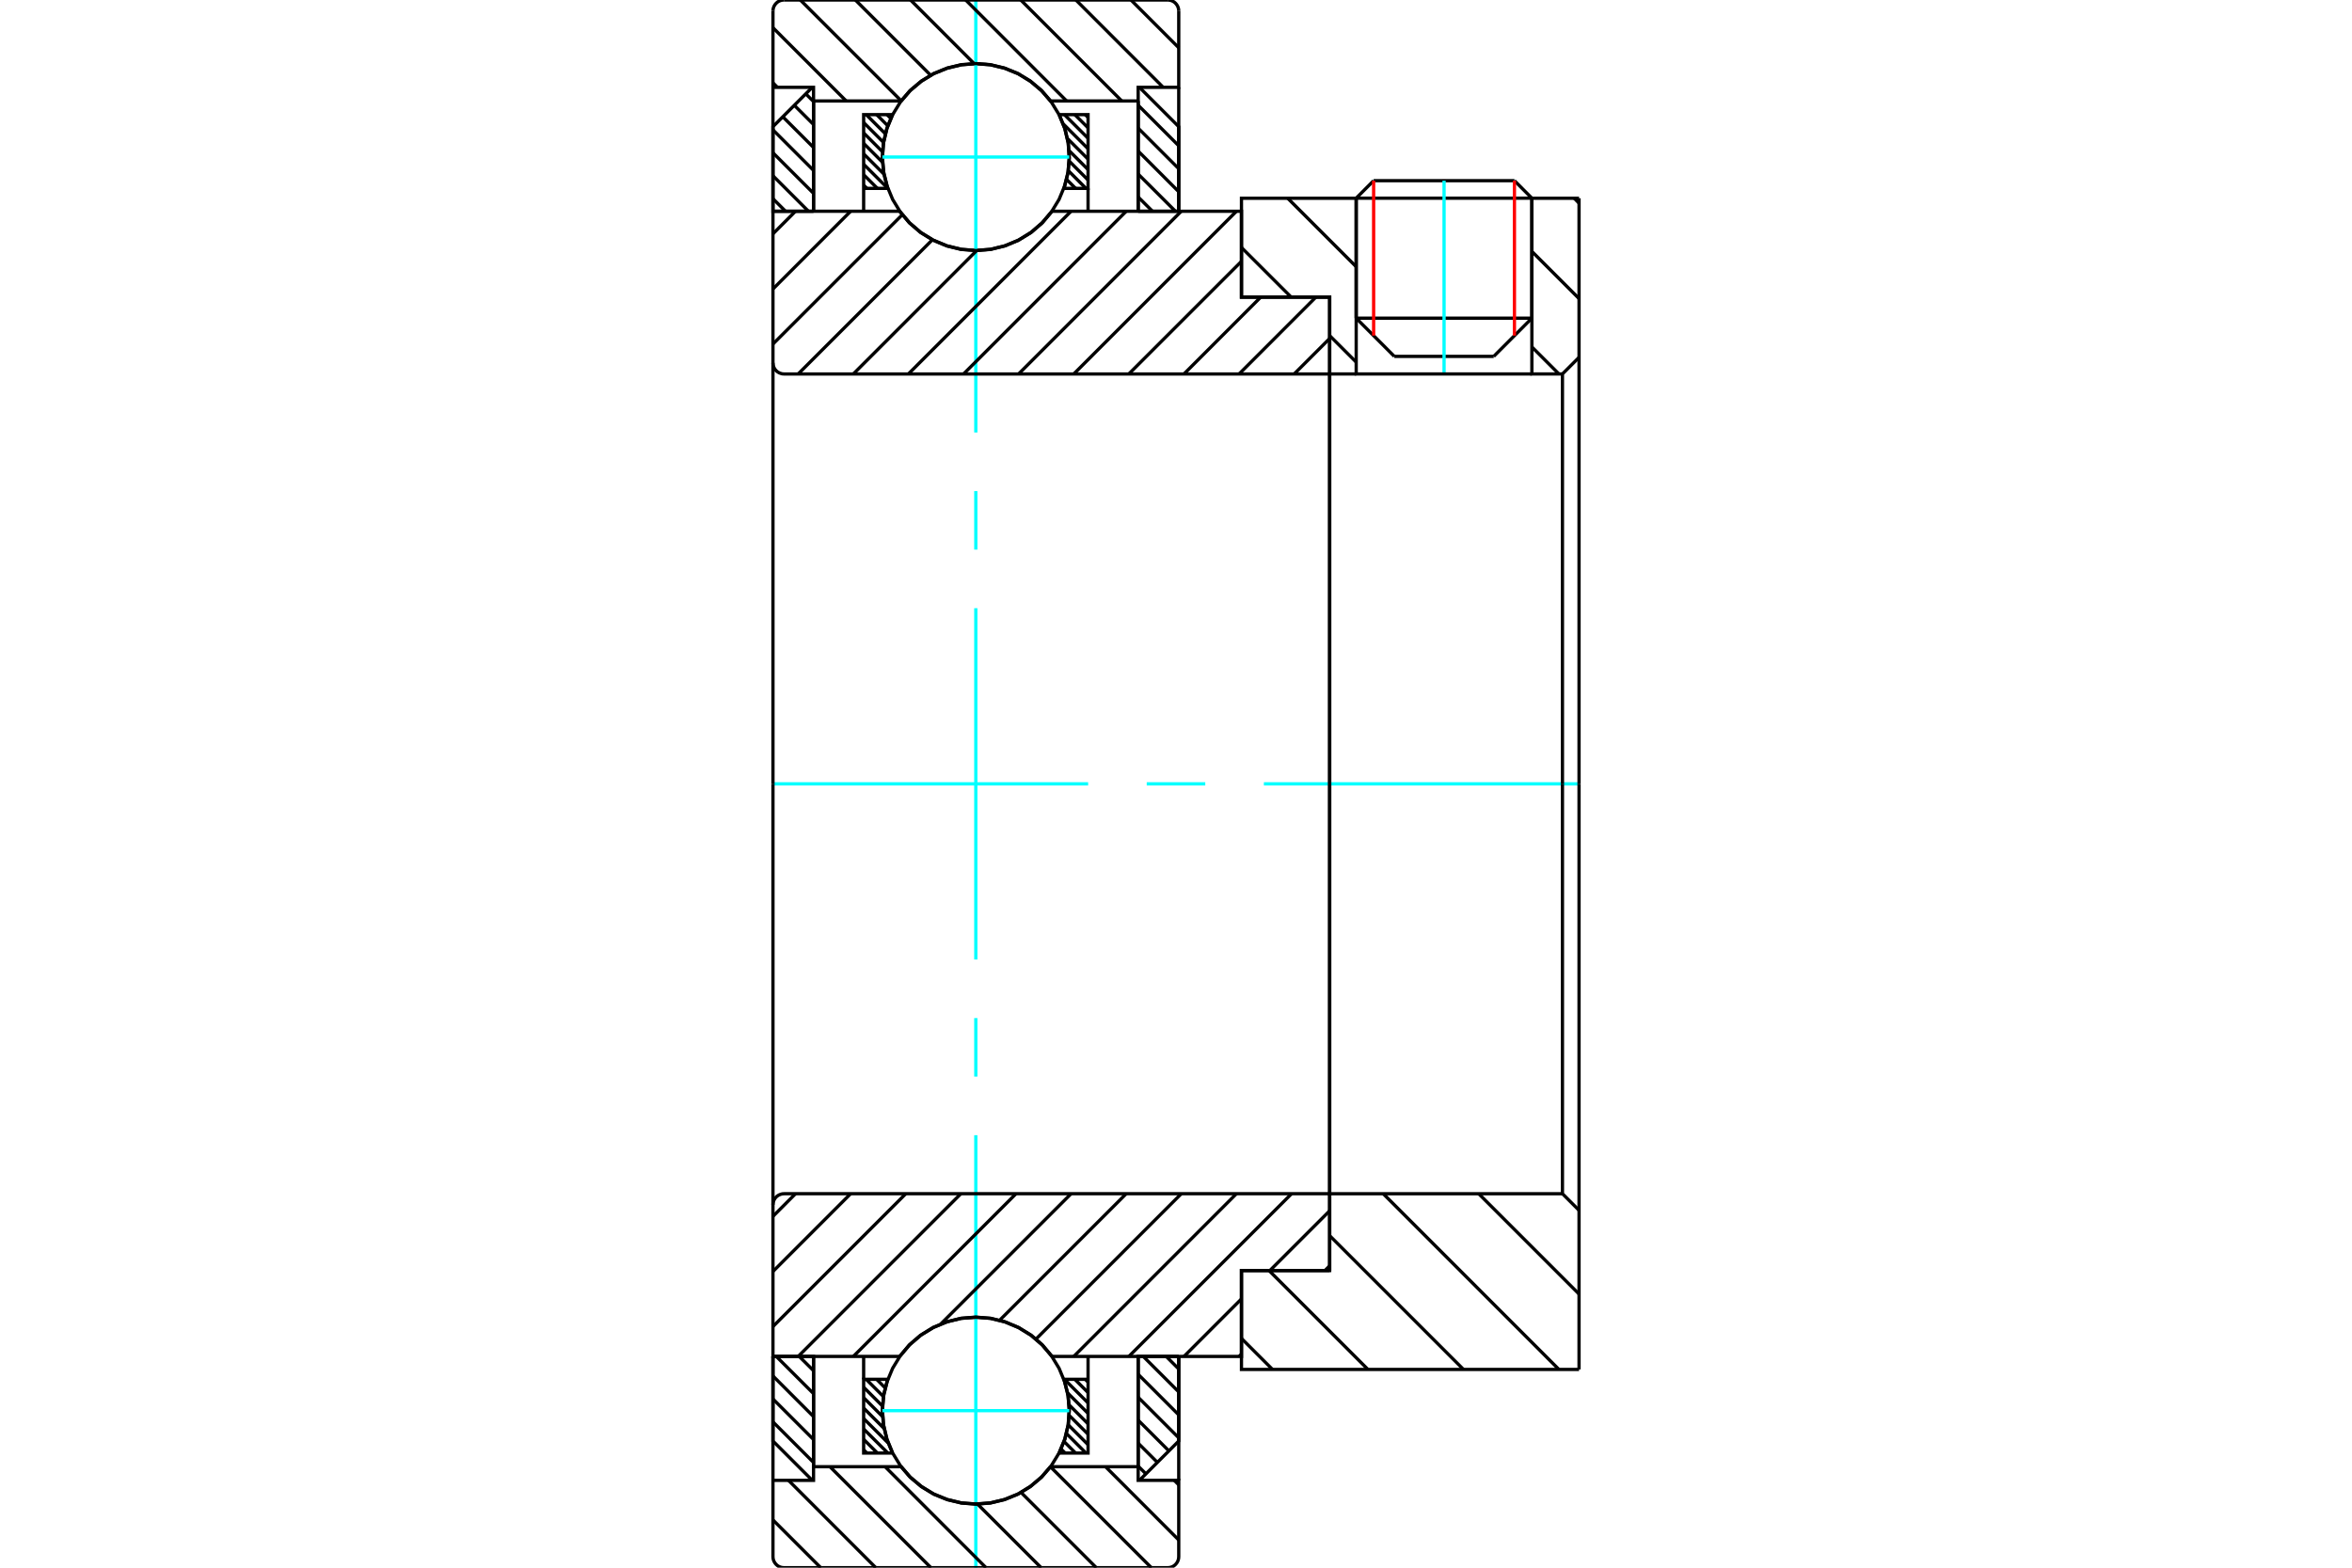 <?xml version="1.0" standalone="no"?>
<!DOCTYPE svg PUBLIC "-//W3C//DTD SVG 1.1//EN"
	"http://www.w3.org/Graphics/SVG/1.1/DTD/svg11.dtd">
<svg xmlns="http://www.w3.org/2000/svg" height="100%" width="100%" viewBox="0 0 36000 24000">
	<rect x="-1800" y="-1200" width="39600" height="26400" style="fill:#FFF"/>
	<g style="fill:none; fill-rule:evenodd" transform="matrix(1 0 0 1 0 0)">
		<g style="fill:none; stroke:#000; stroke-width:50; shape-rendering:geometricPrecision">
			<line x1="21342" y1="5456" x2="22863" y2="5456"/>
			<line x1="20758" y1="4871" x2="23447" y2="4871"/>
			<line x1="20758" y1="3034" x2="23447" y2="3034"/>
			<line x1="21025" y1="2766" x2="23180" y2="2766"/>
			<line x1="20758" y1="4871" x2="21342" y2="5456"/>
			<line x1="22863" y1="5456" x2="23447" y2="4871"/>
			<line x1="20758" y1="3034" x2="20758" y2="4871"/>
			<line x1="23447" y1="4871" x2="23447" y2="3034"/>
			<line x1="21025" y1="2766" x2="20758" y2="3034"/>
			<line x1="23447" y1="3034" x2="23180" y2="2766"/>
		</g>
		<g style="fill:none; stroke:#0FF; stroke-width:50; shape-rendering:geometricPrecision">
			<line x1="22103" y1="5725" x2="22103" y2="2766"/>
		</g>
		<g style="fill:none; stroke:#000; stroke-width:50; shape-rendering:geometricPrecision">
			<line x1="11831" y1="21768" x2="12452" y2="22389"/>
			<line x1="11831" y1="21417" x2="12452" y2="22038"/>
			<line x1="11831" y1="21065" x2="12452" y2="21687"/>
			<line x1="11882" y1="20766" x2="12452" y2="21335"/>
			<line x1="12233" y1="20766" x2="12452" y2="20984"/>
			<polyline points="11831,20766 11831,22061 12433,22663"/>
			<polyline points="12452,22454 12452,20766 11831,20766"/>
		</g>
		<g style="fill:none; stroke:#0FF; stroke-width:50; shape-rendering:geometricPrecision">
			<line x1="11831" y1="12000" x2="16655" y2="12000"/>
			<line x1="17552" y1="12000" x2="18448" y2="12000"/>
			<line x1="19345" y1="12000" x2="24169" y2="12000"/>
		</g>
		<g style="fill:none; stroke:#000; stroke-width:50; shape-rendering:geometricPrecision">
			<line x1="11831" y1="3042" x2="12023" y2="3234"/>
			<line x1="11831" y1="2691" x2="12374" y2="3234"/>
			<line x1="11831" y1="2339" x2="12452" y2="2960"/>
			<line x1="11831" y1="1988" x2="12452" y2="2609"/>
			<line x1="11982" y1="1788" x2="12452" y2="2258"/>
			<line x1="12158" y1="1612" x2="12452" y2="1906"/>
			<line x1="12333" y1="1436" x2="12452" y2="1555"/>
			<line x1="12452" y1="3234" x2="12452" y2="1546"/>
			<polyline points="12433,1337 11831,1939 11831,3234 12452,3234"/>
			<line x1="17850" y1="20766" x2="18042" y2="20958"/>
			<line x1="17499" y1="20766" x2="18042" y2="21309"/>
			<line x1="17421" y1="21040" x2="18042" y2="21661"/>
			<line x1="17421" y1="21391" x2="18042" y2="22012"/>
			<line x1="17421" y1="21742" x2="17891" y2="22212"/>
			<line x1="17421" y1="22094" x2="17715" y2="22388"/>
			<line x1="17421" y1="22445" x2="17540" y2="22564"/>
			<polyline points="18042,20766 18042,22061 17440,22663"/>
			<polyline points="17421,22454 17421,20766 18042,20766"/>
			<line x1="17421" y1="1611" x2="18042" y2="2232"/>
			<line x1="17421" y1="1962" x2="18042" y2="2583"/>
			<line x1="17421" y1="2313" x2="18042" y2="2935"/>
			<line x1="17421" y1="2665" x2="17991" y2="3234"/>
			<line x1="17421" y1="3016" x2="17640" y2="3234"/>
			<line x1="17421" y1="3234" x2="17421" y2="1546"/>
			<polyline points="17440,1337 18042,1939 18042,3234 17421,3234"/>
			<line x1="16611" y1="21116" x2="16654" y2="21159"/>
			<line x1="16451" y1="21116" x2="16654" y2="21319"/>
			<line x1="16292" y1="21116" x2="16654" y2="21478"/>
			<line x1="16341" y1="21325" x2="16654" y2="21638"/>
			<line x1="16364" y1="21508" x2="16654" y2="21798"/>
			<line x1="16365" y1="21669" x2="16654" y2="21957"/>
			<line x1="16351" y1="21814" x2="16654" y2="22117"/>
			<line x1="16323" y1="21946" x2="16622" y2="22245"/>
			<line x1="16287" y1="22069" x2="16463" y2="22245"/>
			<line x1="16241" y1="22183" x2="16303" y2="22245"/>
			<line x1="13577" y1="21116" x2="13585" y2="21124"/>
			<line x1="13418" y1="21116" x2="13549" y2="21248"/>
			<line x1="13258" y1="21116" x2="13522" y2="21380"/>
			<line x1="13219" y1="21237" x2="13508" y2="21526"/>
			<line x1="13219" y1="21397" x2="13509" y2="21687"/>
			<line x1="13219" y1="21556" x2="13533" y2="21870"/>
			<line x1="13219" y1="21716" x2="13594" y2="22091"/>
			<line x1="13219" y1="21876" x2="13589" y2="22245"/>
			<line x1="13219" y1="22035" x2="13429" y2="22245"/>
			<line x1="13219" y1="22195" x2="13269" y2="22245"/>
			<line x1="13219" y1="21116" x2="13219" y2="20766"/>
			<polyline points="16654,20766 16654,21116 16654,22245 16212,22245 16300,22030 16352,21804 16367,21572 16345,21341 16285,21116 16654,21116"/>
			<polyline points="13661,22245 13219,22245 13219,21116 13588,21116 13528,21341 13505,21572 13521,21804 13573,22030 13661,22245"/>
			<line x1="16611" y1="1755" x2="16654" y2="1798"/>
			<line x1="16451" y1="1755" x2="16654" y2="1957"/>
			<line x1="16292" y1="1755" x2="16654" y2="2117"/>
			<line x1="16274" y1="1897" x2="16654" y2="2277"/>
			<line x1="16339" y1="2121" x2="16654" y2="2436"/>
			<line x1="16364" y1="2306" x2="16654" y2="2596"/>
			<line x1="16366" y1="2467" x2="16654" y2="2756"/>
			<line x1="16352" y1="2613" x2="16622" y2="2884"/>
			<line x1="16325" y1="2747" x2="16463" y2="2884"/>
			<line x1="16289" y1="2870" x2="16303" y2="2884"/>
			<line x1="13577" y1="1755" x2="13634" y2="1812"/>
			<line x1="13418" y1="1755" x2="13588" y2="1925"/>
			<line x1="13258" y1="1755" x2="13551" y2="2048"/>
			<line x1="13219" y1="1876" x2="13523" y2="2180"/>
			<line x1="13219" y1="2035" x2="13508" y2="2324"/>
			<line x1="13219" y1="2195" x2="13508" y2="2484"/>
			<line x1="13219" y1="2355" x2="13530" y2="2666"/>
			<line x1="13219" y1="2514" x2="13588" y2="2883"/>
			<line x1="13219" y1="2674" x2="13429" y2="2884"/>
			<line x1="13219" y1="2834" x2="13269" y2="2884"/>
			<line x1="16654" y1="2884" x2="16654" y2="3234"/>
			<polyline points="13219,3234 13219,2884 13219,1755 13661,1755 13573,1970 13521,2196 13505,2428 13528,2659 13588,2884 13219,2884"/>
			<polyline points="16212,1755 16654,1755 16654,2884 16285,2884 16345,2659 16367,2428 16352,2196 16300,1970 16212,1755"/>
			<polyline points="16366,2404 16349,2181 16296,1963 16210,1755 16093,1564 15947,1393 15777,1248 15586,1130 15378,1045 15160,992 14936,975 14713,992 14495,1045 14287,1130 14096,1248 13925,1393 13780,1564 13663,1755 13577,1963 13524,2181 13507,2404 13524,2628 13577,2846 13663,3053 13780,3245 13925,3415 14096,3561 14287,3678 14495,3764 14713,3817 14936,3834 15160,3817 15378,3764 15586,3678 15777,3561 15947,3415 16093,3245 16210,3053 16296,2846 16349,2628 16366,2404"/>
		</g>
		<g style="fill:none; stroke:#0FF; stroke-width:50; shape-rendering:geometricPrecision">
			<line x1="13507" y1="2404" x2="16366" y2="2404"/>
			<line x1="14936" y1="24000" x2="14936" y2="17379"/>
			<line x1="14936" y1="16482" x2="14936" y2="15586"/>
			<line x1="14936" y1="14689" x2="14936" y2="9311"/>
			<line x1="14936" y1="8414" x2="14936" y2="7518"/>
			<line x1="14936" y1="6621" x2="14936" y2="0"/>
		</g>
		<g style="fill:none; stroke:#000; stroke-width:50; shape-rendering:geometricPrecision">
			<polyline points="16366,21596 16349,21372 16296,21154 16210,20947 16093,20755 15947,20585 15777,20439 15586,20322 15378,20236 15160,20183 14936,20166 14713,20183 14495,20236 14287,20322 14096,20439 13925,20585 13780,20755 13663,20947 13577,21154 13524,21372 13507,21596 13524,21819 13577,22037 13663,22245 13780,22436 13925,22607 14096,22752 14287,22870 14495,22955 14713,23008 14936,23025 15160,23008 15378,22955 15586,22870 15777,22752 15947,22607 16093,22436 16210,22245 16296,22037 16349,21819 16366,21596"/>
		</g>
		<g style="fill:none; stroke:#0FF; stroke-width:50; shape-rendering:geometricPrecision">
			<line x1="13507" y1="21596" x2="16366" y2="21596"/>
		</g>
		<g style="fill:none; stroke:#000; stroke-width:50; shape-rendering:geometricPrecision">
			<line x1="22633" y1="18275" x2="24169" y2="19811"/>
			<line x1="21172" y1="18275" x2="23861" y2="20965"/>
			<line x1="20352" y1="18917" x2="22400" y2="20965"/>
			<line x1="19424" y1="19451" x2="20938" y2="20965"/>
			<line x1="19002" y1="20490" x2="19477" y2="20965"/>
			<line x1="24169" y1="12000" x2="24169" y2="20965"/>
			<polyline points="24169,18529 23915,18275 23915,12000"/>
			<polyline points="23915,18275 20352,18275 20352,12000"/>
			<polyline points="20352,18275 20352,19451 19002,19451 19002,20965 24169,20965"/>
			<line x1="24095" y1="3035" x2="24169" y2="3110"/>
			<line x1="23447" y1="3849" x2="24169" y2="4571"/>
			<line x1="23447" y1="5311" x2="23861" y2="5725"/>
			<line x1="19710" y1="3035" x2="20758" y2="4083"/>
			<line x1="19002" y1="3789" x2="19763" y2="4549"/>
			<line x1="20352" y1="5138" x2="20758" y2="5544"/>
			<line x1="24169" y1="12000" x2="24169" y2="3035"/>
			<polyline points="24169,5471 23915,5725 23915,12000"/>
			<polyline points="23915,5725 23447,5725 23447,3035"/>
			<polyline points="23447,5725 20758,5725 20758,3035"/>
			<polyline points="20758,5725 20352,5725 20352,12000"/>
			<polyline points="20352,5725 20352,4549 19002,4549 19002,3035 20758,3035"/>
			<line x1="23447" y1="3035" x2="24169" y2="3035"/>
			<line x1="20352" y1="19379" x2="20280" y2="19451"/>
			<line x1="19002" y1="20729" x2="18966" y2="20766"/>
			<line x1="20352" y1="18536" x2="19437" y2="19451"/>
			<line x1="19002" y1="19885" x2="18122" y2="20766"/>
			<line x1="19769" y1="18275" x2="17278" y2="20766"/>
			<line x1="18925" y1="18275" x2="16435" y2="20766"/>
			<line x1="18081" y1="18275" x2="15857" y2="20500"/>
			<line x1="17238" y1="18275" x2="15301" y2="20212"/>
			<line x1="16394" y1="18275" x2="14400" y2="20269"/>
			<line x1="15551" y1="18275" x2="13061" y2="20766"/>
			<line x1="14707" y1="18275" x2="12217" y2="20766"/>
			<line x1="13864" y1="18275" x2="11831" y2="20308"/>
			<line x1="13020" y1="18275" x2="11831" y2="19465"/>
			<line x1="12176" y1="18275" x2="11831" y2="18621"/>
			<line x1="20352" y1="12000" x2="20352" y2="19451"/>
			<polyline points="20352,18275 12000,18275 11973,18277 11948,18284 11923,18294 11900,18308 11880,18325 11863,18345 11849,18368 11839,18392 11833,18418 11831,18445 11831,20766 12452,20766 13771,20766"/>
			<polyline points="16102,20766 15957,20592 15785,20443 15592,20324 15383,20236 15163,20182 14936,20164 14710,20182 14490,20236 14281,20324 14088,20443 13916,20592 13771,20766"/>
			<polyline points="16102,20766 19002,20766 19002,19451 20352,19451"/>
			<line x1="11831" y1="12000" x2="11831" y2="18445"/>
			<line x1="20352" y1="5182" x2="19809" y2="5725"/>
			<line x1="20141" y1="4549" x2="18966" y2="5725"/>
			<line x1="19297" y1="4549" x2="18122" y2="5725"/>
			<line x1="19002" y1="4001" x2="17278" y2="5725"/>
			<line x1="18925" y1="3234" x2="16435" y2="5725"/>
			<line x1="18081" y1="3234" x2="15591" y2="5725"/>
			<line x1="17238" y1="3234" x2="14748" y2="5725"/>
			<line x1="16394" y1="3234" x2="13904" y2="5725"/>
			<line x1="14950" y1="3835" x2="13061" y2="5725"/>
			<line x1="14271" y1="3671" x2="12217" y2="5725"/>
			<line x1="13811" y1="3287" x2="11831" y2="5267"/>
			<line x1="13020" y1="3234" x2="11831" y2="4424"/>
			<line x1="12176" y1="3234" x2="11831" y2="3580"/>
			<line x1="11831" y1="12000" x2="11831" y2="3234"/>
			<polyline points="11831,5555 11833,5582 11839,5608 11849,5632 11863,5655 11880,5675 11900,5692 11923,5706 11948,5716 11973,5723 12000,5725 20352,5725 20352,4549 19002,4549 19002,3234 16102,3234"/>
			<polyline points="13771,3234 13916,3408 14088,3557 14281,3676 14490,3764 14710,3818 14936,3836 15163,3818 15383,3764 15592,3676 15785,3557 15957,3408 16102,3234"/>
			<polyline points="13771,3234 12452,3234 11831,3234"/>
			<line x1="20352" y1="12000" x2="20352" y2="5725"/>
		</g>
		<g style="fill:none; stroke:#F00; stroke-width:50; shape-rendering:geometricPrecision">
			<line x1="23180" y1="2766" x2="23180" y2="5138"/>
			<line x1="21025" y1="5138" x2="21025" y2="2766"/>
		</g>
		<g style="fill:none; stroke:#000; stroke-width:50; shape-rendering:geometricPrecision">
			<line x1="12562" y1="24000" x2="11831" y2="23269"/>
			<line x1="13405" y1="24000" x2="12069" y2="22663"/>
			<line x1="14249" y1="24000" x2="12703" y2="22454"/>
			<line x1="15092" y1="24000" x2="13547" y2="22454"/>
			<line x1="15936" y1="24000" x2="14962" y2="23026"/>
			<line x1="16780" y1="24000" x2="15628" y2="22848"/>
			<line x1="17623" y1="24000" x2="16080" y2="22457"/>
			<line x1="18042" y1="23576" x2="16921" y2="22454"/>
			<line x1="18042" y1="22732" x2="17974" y2="22663"/>
			<polyline points="11831,20766 11831,22663 11831,23831 11833,23857 11839,23883 11849,23907 11863,23930 11880,23950 11900,23968 11923,23982 11948,23992 11973,23998 12000,24000 17873,24000 17899,23998 17925,23992 17950,23982 17973,23968 17993,23950 18010,23930 18024,23907 18034,23883 18040,23857 18042,23831 18042,22663 17421,22663 17421,22454 17421,20766"/>
			<line x1="17421" y1="22454" x2="16081" y2="22454"/>
			<polyline points="13792,22454 13937,22620 14107,22762 14296,22876 14501,22959 14716,23010 14936,23027 15157,23010 15372,22959 15577,22876 15766,22762 15936,22620 16081,22454"/>
			<polyline points="13792,22454 12452,22454 12452,20766"/>
			<polyline points="12452,22454 12452,22663 11831,22663"/>
			<line x1="18042" y1="22663" x2="18042" y2="20766"/>
			<line x1="17311" y1="0" x2="18042" y2="731"/>
			<line x1="16468" y1="0" x2="17804" y2="1337"/>
			<line x1="15624" y1="0" x2="17170" y2="1546"/>
			<line x1="14781" y1="0" x2="16326" y2="1546"/>
			<line x1="13937" y1="0" x2="14910" y2="974"/>
			<line x1="13093" y1="0" x2="14245" y2="1152"/>
			<line x1="12250" y1="0" x2="13793" y2="1543"/>
			<line x1="11831" y1="424" x2="12952" y2="1546"/>
			<line x1="11831" y1="1268" x2="11899" y2="1337"/>
			<polyline points="11831,3234 11831,1337 11831,169"/>
			<polyline points="12000,0 11973,2 11948,8 11923,18 11900,32 11880,50 11863,70 11849,93 11839,117 11833,143 11831,169"/>
			<line x1="12000" y1="0" x2="17873" y2="0"/>
			<polyline points="18042,169 18040,143 18034,117 18024,93 18010,70 17993,50 17973,32 17950,18 17925,8 17899,2 17873,0"/>
			<polyline points="18042,169 18042,1337 17421,1337 17421,1546 17421,3234"/>
			<polyline points="17421,1546 16081,1546 15936,1380 15766,1238 15577,1124 15372,1041 15157,990 14936,973 14716,990 14501,1041 14296,1124 14107,1238 13937,1380 13792,1546 12452,1546 12452,3234"/>
			<polyline points="12452,1546 12452,1337 11831,1337"/>
			<line x1="18042" y1="1337" x2="18042" y2="3234"/>
		</g>
	</g>
</svg>
